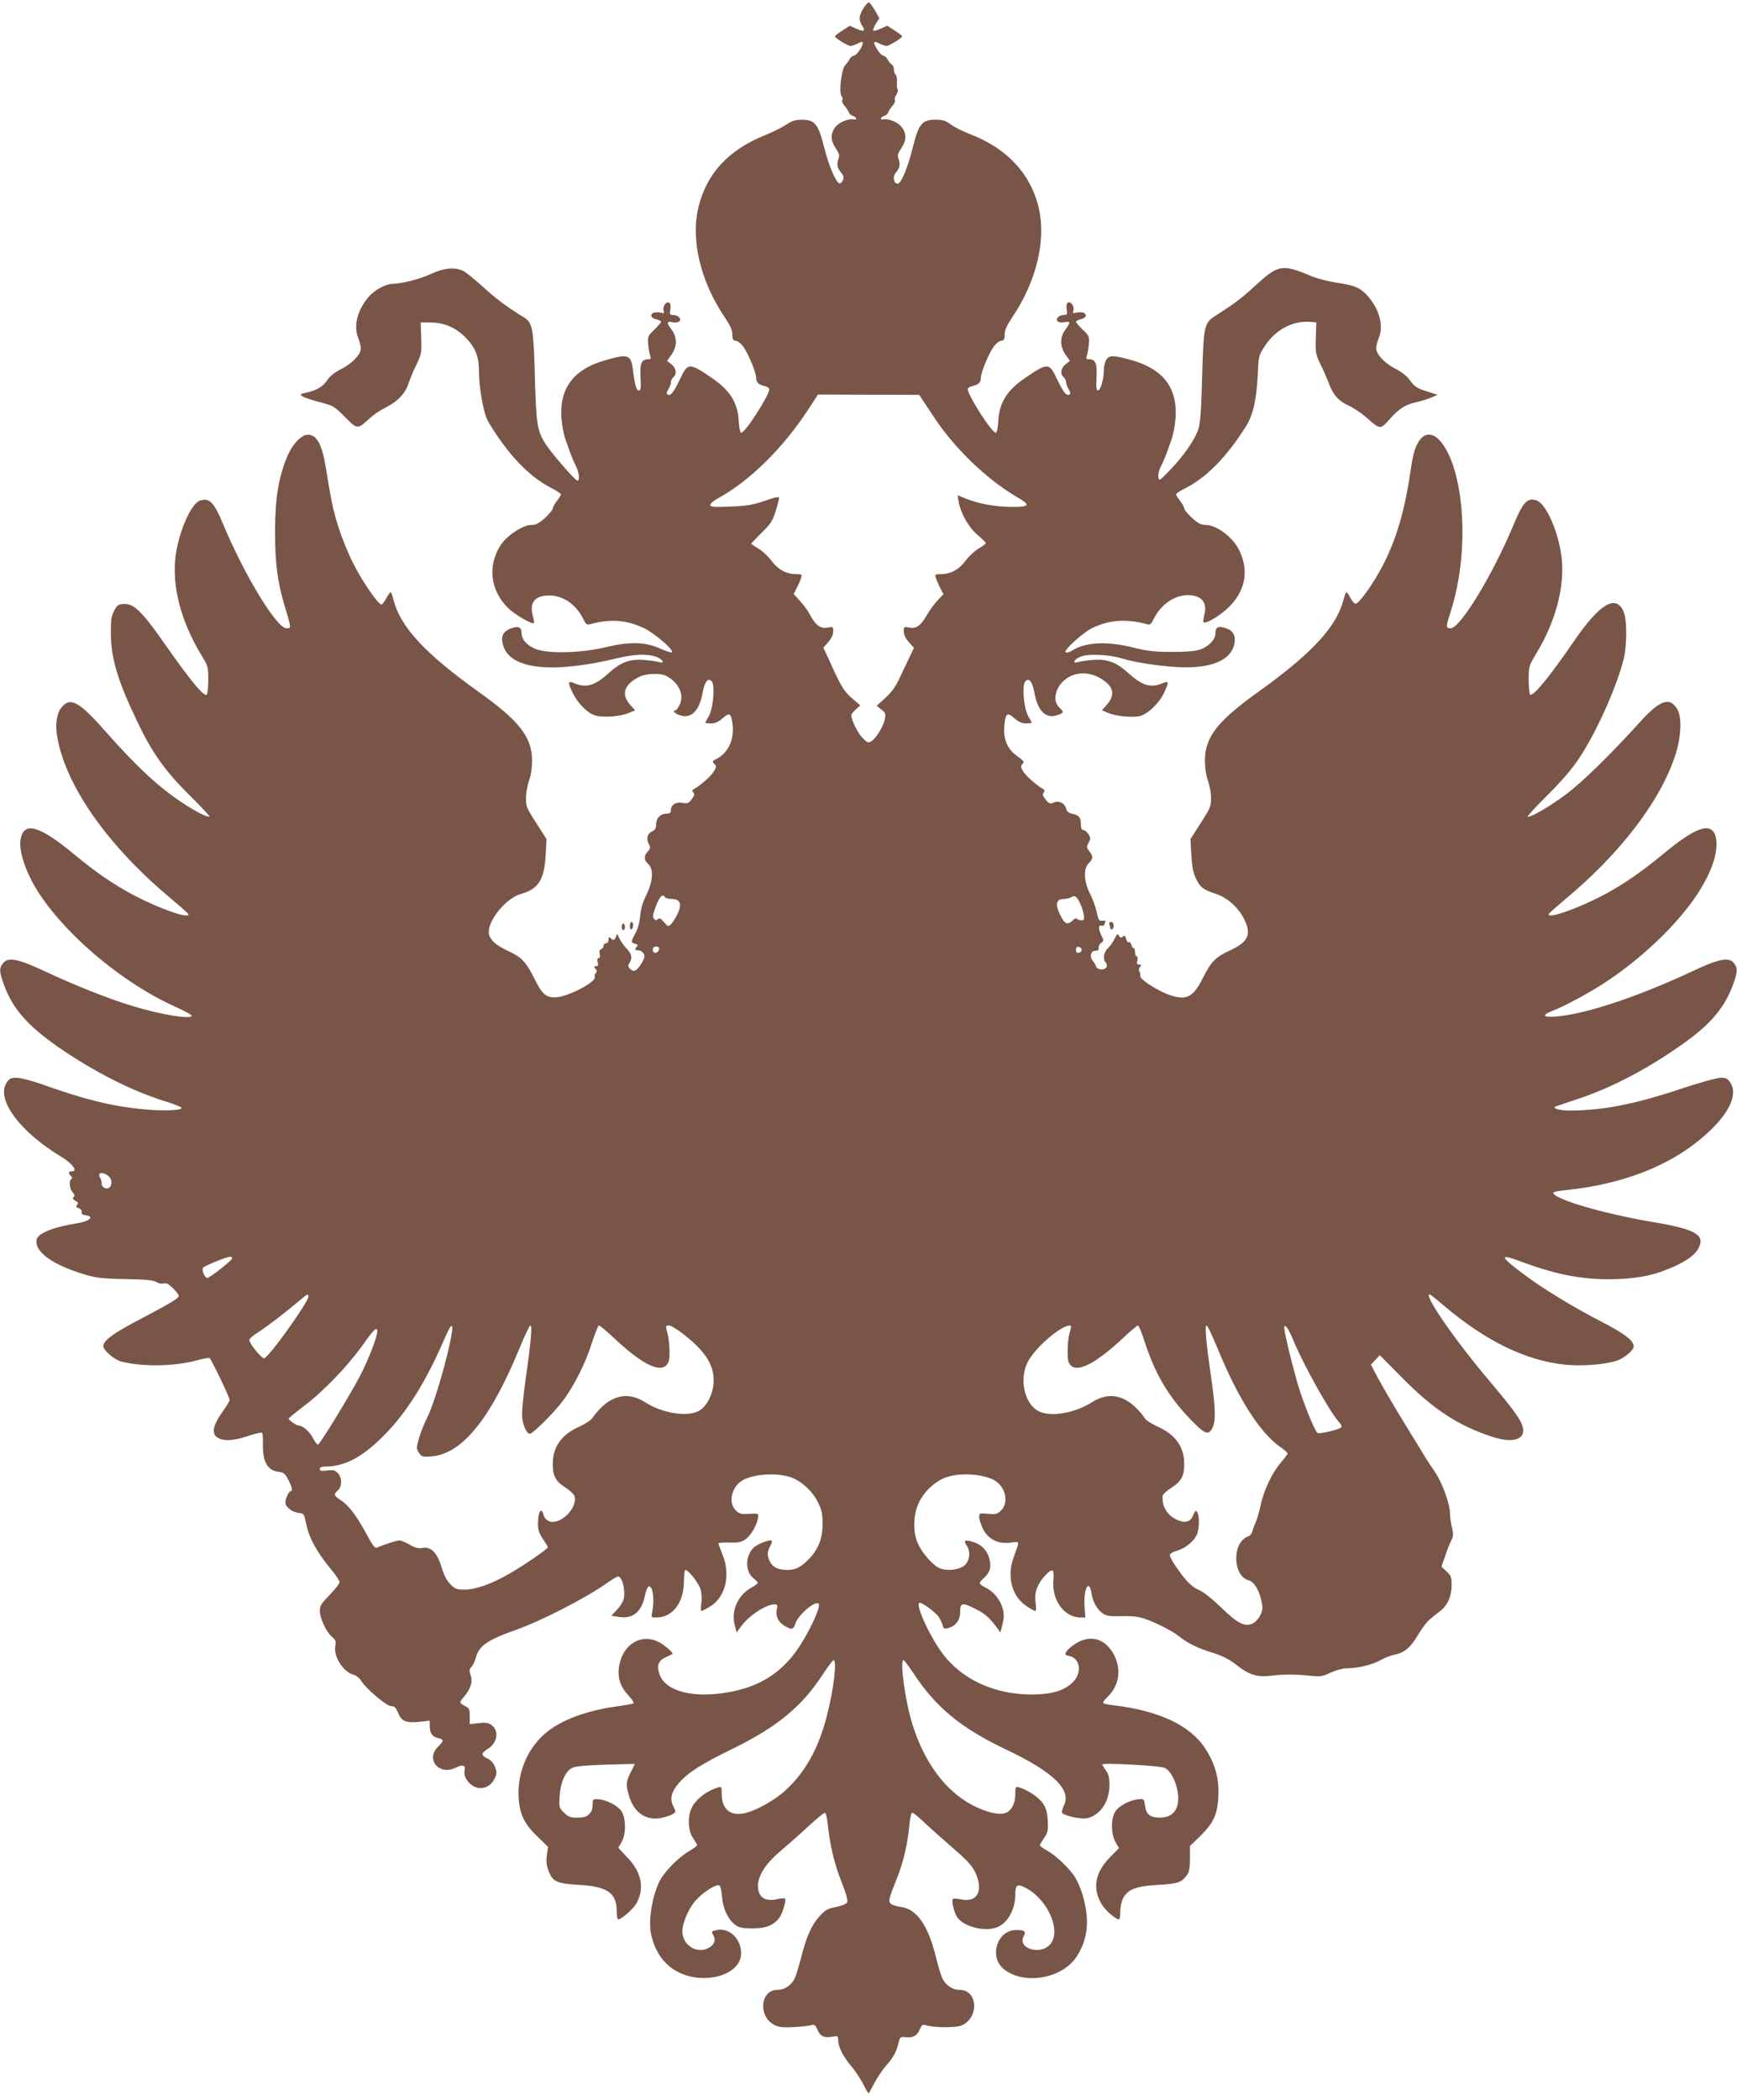 <?xml version="1.0" standalone="no"?>
<!DOCTYPE svg PUBLIC "-//W3C//DTD SVG 20010904//EN"
 "http://www.w3.org/TR/2001/REC-SVG-20010904/DTD/svg10.dtd">
<svg version="1.0" xmlns="http://www.w3.org/2000/svg"
 width="1059pt" height="1280pt" viewBox="0 0 1059 1280"
 preserveAspectRatio="xMidYMid meet">
<g transform="translate(0,1280) scale(0.1,-0.1)"
fill="#795548" stroke="none">
<path d="M5265 12751 c-29 -47 -31 -72 -9 -107 23 -34 11 -40 -35 -19 l-40 18
-45 -29 c-25 -16 -46 -32 -46 -35 0 -11 79 -59 95 -59 9 0 29 7 45 15 23 12
30 13 30 3 0 -22 -39 -78 -55 -78 -8 0 -20 -10 -26 -22 -7 -13 -18 -27 -24
-33 -24 -20 -43 -169 -24 -191 6 -7 8 -18 4 -24 -4 -6 2 -21 12 -33 11 -12 23
-30 27 -40 3 -11 15 -21 26 -24 21 -6 28 -26 8 -21 -34 6 -89 -15 -112 -43
-34 -40 -34 -85 0 -134 21 -32 24 -42 15 -67 -11 -32 -6 -53 19 -83 13 -15 16
-26 9 -43 -5 -13 -15 -22 -21 -20 -23 7 -66 110 -94 223 -35 138 -56 165 -134
165 -41 0 -61 -6 -97 -30 -25 -17 -84 -46 -131 -65 -218 -88 -351 -230 -402
-431 -51 -199 8 -454 157 -676 35 -52 48 -81 48 -107 0 -30 4 -37 23 -39 13
-2 33 -19 47 -40 32 -48 75 -155 75 -186 0 -27 14 -41 53 -50 15 -3 27 -12 27
-19 -1 -39 -151 -272 -172 -265 -6 2 -12 33 -14 68 -5 113 -52 190 -164 266
-140 95 -146 95 -196 -11 -37 -77 -56 -101 -74 -90 -8 5 -6 14 4 31 9 13 16
32 16 42 0 11 7 25 15 32 23 19 18 56 -11 79 l-27 21 27 38 c35 50 35 106 1
152 -32 43 -32 53 3 46 15 -3 33 -2 41 3 21 13 -3 41 -35 41 -20 0 -22 4 -17
34 3 21 1 36 -7 41 -18 11 -42 -24 -34 -48 5 -17 3 -19 -19 -13 -14 3 -33 3
-41 0 -26 -10 -18 -34 14 -40 17 -4 30 -11 30 -16 0 -5 -19 -26 -41 -48 -40
-38 -41 -41 -37 -92 3 -29 9 -61 13 -70 5 -14 2 -18 -13 -18 -41 0 -52 -25
-47 -110 3 -63 2 -80 -9 -80 -16 0 -25 29 -36 118 -13 103 -27 108 -180 63
-185 -55 -270 -170 -257 -351 3 -41 14 -100 25 -130 11 -30 25 -71 32 -90 7
-19 21 -51 31 -71 20 -39 25 -89 9 -89 -12 0 -150 158 -190 218 -55 83 -61
122 -69 417 -8 295 -14 328 -68 361 -111 69 -169 113 -247 184 -49 45 -103 88
-119 97 -51 26 -117 21 -195 -15 -70 -33 -181 -61 -236 -62 -43 0 -110 -36
-147 -78 -70 -80 -96 -180 -64 -255 8 -20 15 -48 15 -61 0 -36 -54 -93 -122
-127 -38 -19 -67 -42 -84 -68 -26 -39 -64 -61 -133 -76 -32 -7 -33 -9 -17 -21
10 -7 57 -23 104 -35 84 -22 90 -25 155 -91 76 -77 76 -77 152 -7 23 21 69 52
102 68 69 35 114 83 134 144 7 23 28 74 47 112 32 67 33 75 30 165 l-3 95 65
-1 c80 -2 148 -31 206 -89 62 -62 84 -117 84 -207 0 -93 24 -237 50 -295 11
-24 54 -92 97 -150 88 -120 190 -214 289 -265 35 -18 64 -37 64 -41 0 -5 -11
-23 -25 -41 -14 -18 -25 -39 -25 -46 0 -7 -21 -33 -47 -57 -38 -34 -55 -43
-84 -43 -51 0 -151 -66 -188 -125 -79 -125 -62 -273 45 -380 40 -40 149 -104
159 -93 2 2 0 21 -6 42 -23 82 11 126 99 126 87 0 166 -56 210 -147 13 -27 21
-33 37 -29 126 35 222 28 331 -23 62 -29 184 -134 171 -147 -4 -4 -35 6 -69
21 -94 43 -189 45 -338 9 -147 -35 -345 -40 -422 -11 -56 22 -88 58 -88 99 0
36 -20 44 -68 26 -48 -18 -62 -53 -42 -110 50 -140 303 -165 700 -69 95 23
178 26 229 8 40 -14 59 -45 20 -33 -13 4 -54 10 -92 13 -87 7 -141 -13 -215
-79 -84 -77 -137 -93 -207 -64 -44 19 -46 7 -10 -64 31 -61 86 -116 133 -131
44 -15 155 -7 206 15 l38 16 -31 35 c-56 64 -36 123 58 170 39 20 128 23 162
5 77 -40 112 -114 83 -175 -9 -19 -20 -35 -25 -35 -22 0 -6 -20 26 -30 68 -23
118 25 138 134 13 72 34 98 57 71 20 -25 8 -165 -18 -209 -12 -21 -22 -39 -22
-42 0 -2 16 -4 35 -4 24 0 45 9 70 31 44 39 54 32 62 -43 9 -89 -29 -168 -98
-204 -27 -13 -28 -16 -14 -30 14 -15 14 -19 -4 -48 -18 -29 -78 -82 -119 -105
-13 -8 -14 -12 -5 -22 9 -9 7 -18 -9 -40 -19 -25 -26 -28 -58 -23 -41 7 -70
-13 -70 -47 0 -14 -7 -19 -28 -19 -36 0 -62 -28 -62 -67 0 -22 -6 -33 -24 -41
-29 -13 -38 -43 -21 -76 12 -22 11 -28 -6 -47 -25 -29 -24 -51 4 -77 33 -31
28 -104 -13 -189 -21 -43 -34 -85 -37 -126 -3 -38 -14 -79 -29 -106 -29 -53
-29 -57 -2 -64 18 -5 19 -8 8 -21 -12 -16 -10 -18 19 -20 8 -1 19 -9 25 -19 9
-14 6 -26 -10 -55 -30 -50 -49 -61 -71 -39 -15 14 -16 21 -5 37 19 31 14 55
-19 89 -17 18 -36 46 -44 63 -12 29 -13 30 -19 10 -8 -25 -17 -27 -34 -10 -9
9 -12 7 -12 -10 0 -13 -6 -22 -15 -22 -8 0 -15 -7 -15 -15 0 -9 -7 -18 -15
-21 -10 -4 -13 -14 -9 -30 4 -15 2 -24 -6 -24 -8 0 -10 -9 -6 -25 5 -19 2 -25
-10 -25 -14 0 -14 -3 -4 -15 10 -11 10 -19 2 -27 -6 -6 -8 -16 -6 -23 12 -31
-169 -124 -241 -125 -57 0 -80 20 -126 113 -53 105 -78 132 -165 172 -76 35
-114 73 -114 114 0 78 109 207 194 231 109 30 145 87 153 240 l5 95 -35 55
c-89 138 -90 140 -90 193 -1 29 8 77 18 107 13 35 19 81 19 125 -1 142 -77
240 -325 417 -329 235 -478 397 -520 562 -6 25 -14 46 -18 46 -3 0 -15 -17
-26 -37 -11 -21 -24 -38 -30 -38 -19 1 -116 141 -169 246 -30 58 -70 155 -89
216 -34 103 -46 158 -82 381 -22 134 -54 192 -108 192 -42 0 -97 -61 -130
-143 -50 -124 -70 -253 -70 -447 0 -192 14 -305 59 -455 41 -137 40 -135 11
-135 -60 0 -257 324 -387 636 -56 134 -84 162 -142 142 -54 -19 -130 -194
-148 -343 -22 -181 34 -394 158 -599 40 -65 42 -71 42 -151 0 -46 -5 -87 -10
-90 -18 -11 -97 84 -245 295 -153 219 -200 265 -267 258 -27 -2 -36 -10 -53
-43 -17 -33 -20 -58 -19 -145 2 -148 44 -286 164 -535 89 -186 165 -292 312
-439 71 -70 127 -130 125 -133 -8 -8 -75 25 -149 73 -152 98 -286 221 -479
439 -165 188 -219 218 -272 155 -32 -37 -42 -108 -27 -187 54 -301 314 -667
700 -987 52 -44 97 -83 98 -88 13 -33 -169 30 -327 112 -128 68 -235 141 -371
254 -213 176 -306 201 -325 87 -9 -52 16 -146 62 -238 138 -276 526 -620 878
-778 55 -25 101 -49 103 -55 9 -27 -180 3 -355 56 -150 45 -358 128 -537 212
-164 77 -227 90 -257 51 -25 -32 -24 -51 6 -134 51 -142 144 -248 329 -377
219 -151 447 -267 649 -330 59 -18 106 -37 104 -43 -5 -15 -127 -18 -244 -6
-186 19 -348 59 -603 150 -65 23 -133 41 -158 41 -37 0 -45 -4 -63 -32 -63
-102 84 -299 337 -451 65 -39 100 -87 64 -87 -23 0 -26 -10 -8 -28 9 -9 10
-15 2 -20 -15 -10 -10 -59 9 -80 12 -13 14 -21 6 -29 -8 -8 -5 -14 11 -23 16
-9 19 -14 10 -25 -9 -10 -6 -15 10 -20 12 -4 19 -14 18 -23 -2 -12 5 -18 24
-20 54 -6 26 -36 -42 -47 -149 -23 -246 -61 -256 -99 -18 -72 91 -154 283
-212 77 -24 109 -28 257 -31 126 -2 173 -7 189 -18 12 -8 31 -12 44 -9 17 5
31 -2 58 -29 19 -19 35 -40 35 -46 0 -15 -52 -46 -242 -146 -157 -82 -218
-127 -218 -161 0 -25 66 -82 108 -93 126 -34 328 -31 464 7 37 11 71 16 76 13
11 -7 122 -239 122 -255 0 -6 -16 -34 -36 -61 -70 -97 -79 -150 -29 -173 40
-18 89 -14 176 14 44 15 83 24 87 20 3 -4 6 -35 5 -69 -3 -107 29 -162 96
-169 29 -3 38 -10 58 -47 24 -46 29 -71 15 -71 -11 0 -32 -45 -32 -69 0 -27
41 -59 79 -63 33 -3 35 -5 47 -64 18 -91 68 -180 161 -291 23 -28 43 -59 43
-68 0 -9 -27 -43 -60 -77 -51 -52 -60 -66 -60 -97 0 -45 39 -129 74 -159 23
-19 26 -28 20 -56 -11 -64 48 -158 112 -175 15 -4 35 -19 44 -34 28 -48 156
-157 184 -157 21 0 29 -8 42 -39 21 -53 48 -65 129 -57 l65 7 0 -31 c0 -44 15
-67 50 -75 38 -8 38 -16 0 -53 -78 -79 10 -179 111 -126 38 19 59 13 52 -15
-13 -49 41 -111 96 -111 36 0 70 22 86 57 15 31 15 40 3 72 -9 24 -24 41 -45
51 -42 19 -41 33 1 59 61 38 71 114 19 148 -17 12 -37 14 -76 9 l-53 -6 0 47
c1 37 -3 49 -19 58 -46 24 -47 25 -19 58 44 52 57 93 44 133 -10 30 -9 38 4
53 10 10 22 36 27 57 20 71 71 107 235 165 166 58 444 202 575 296 26 18 51
33 57 33 28 0 49 -100 32 -145 -6 -17 -25 -44 -42 -62 l-31 -32 37 -6 c91 -18
147 25 168 129 7 33 17 56 25 56 24 0 34 -83 20 -152 -8 -37 -7 -38 23 -38
102 0 170 90 170 226 0 35 4 64 9 64 17 0 79 -78 91 -115 7 -23 10 -56 6 -86
-4 -27 -4 -49 0 -49 4 0 27 11 50 25 96 56 130 191 80 316 -14 36 -26 68 -26
71 0 4 30 6 68 5 55 -2 72 2 99 21 32 23 69 88 75 132 3 24 2 25 -54 22 -50
-3 -60 -1 -83 22 -41 41 -30 121 22 168 53 49 214 66 311 34 67 -23 134 -84
169 -154 23 -47 28 -70 28 -132 0 -89 -26 -154 -83 -213 -48 -50 -82 -67 -131
-67 -56 0 -88 15 -106 49 -19 38 -19 58 0 95 9 16 13 31 10 34 -10 10 -88 -20
-111 -43 -52 -52 -52 -145 1 -187 14 -11 25 -23 25 -27 0 -4 -18 -18 -41 -30
-82 -47 -123 -141 -99 -230 l11 -42 29 39 c45 63 151 132 201 132 19 0 21 -4
15 -30 -8 -42 8 -77 46 -100 45 -27 55 -25 67 13 17 52 116 138 141 122 21
-13 -68 -200 -143 -300 -94 -126 -217 -202 -377 -235 -230 -48 -414 -4 -450
106 -17 51 -6 82 38 101 20 10 39 19 41 20 8 5 -26 38 -68 65 -113 71 -240 -2
-258 -150 -7 -65 10 -115 59 -168 21 -23 35 -45 31 -47 -5 -3 -46 -11 -91 -17
-169 -23 -306 -68 -405 -134 -136 -90 -215 -255 -205 -424 6 -102 35 -161 115
-238 l64 -62 -7 -51 c-5 -37 -2 -63 10 -95 26 -67 51 -78 187 -86 173 -10 229
-49 229 -162 0 -27 4 -48 9 -48 21 0 96 67 114 102 47 93 27 187 -59 276 -30
31 -54 58 -54 59 0 1 9 17 20 35 27 44 27 141 1 184 -21 35 -88 71 -141 76
-29 2 -35 0 -36 -17 -2 -48 -5 -56 -24 -75 -15 -15 -33 -20 -71 -20 -43 0 -55
5 -81 31 -30 29 -30 32 -26 102 6 84 35 150 76 170 18 10 83 16 205 20 97 3
177 5 177 4 0 -1 -11 -24 -25 -51 -29 -58 -30 -74 -10 -144 32 -106 108 -155
205 -132 27 6 56 17 65 24 16 12 16 14 0 45 -23 46 -13 89 36 144 55 63 135
114 334 211 262 129 413 253 538 444 33 50 64 92 69 92 21 0 2 -170 -38 -329
-50 -201 -130 -348 -251 -461 -71 -66 -192 -133 -264 -145 -81 -14 -129 31
-129 120 0 43 -1 46 -22 39 -75 -23 -141 -76 -164 -131 -23 -54 -18 -134 11
-177 14 -20 25 -40 25 -44 0 -4 -24 -22 -53 -39 -62 -37 -147 -123 -175 -179
-46 -91 -71 -245 -52 -327 25 -112 85 -192 176 -234 154 -70 355 -14 371 104
12 90 -63 174 -143 158 -38 -7 -39 -8 -23 -36 15 -29 2 -58 -37 -76 -70 -34
-154 23 -154 104 0 52 40 143 83 190 46 50 121 98 141 90 8 -3 15 -29 18 -70
6 -74 37 -138 81 -171 23 -17 43 -21 105 -21 84 0 128 18 164 66 19 25 43 107
34 116 -2 3 -24 1 -48 -4 -54 -12 -92 0 -107 33 -31 70 11 160 119 253 41 35
119 103 172 152 53 49 101 89 107 89 5 0 12 -26 16 -57 14 -137 39 -244 82
-356 35 -88 44 -123 37 -135 -6 -9 -37 -21 -69 -27 -50 -10 -65 -19 -99 -56
-49 -56 -79 -122 -111 -250 -15 -56 -33 -115 -40 -130 -23 -43 -63 -69 -106
-69 -104 0 -118 -162 -19 -213 28 -15 51 -17 120 -14 47 3 95 8 107 12 18 6
24 1 37 -28 16 -40 42 -52 92 -42 32 6 34 4 34 -22 1 -41 31 -101 79 -157 23
-26 55 -75 72 -107 16 -32 31 -59 34 -59 3 0 18 27 34 59 17 32 48 80 71 106
48 55 67 91 78 142 8 34 11 38 37 35 50 -6 75 7 91 44 13 30 19 35 37 29 52
-16 182 -17 219 -2 109 46 100 217 -11 217 -43 0 -84 27 -105 69 -8 15 -26 74
-40 131 -48 196 -117 293 -215 306 -28 4 -56 13 -62 21 -14 16 -12 23 45 168
36 94 61 203 71 318 4 38 11 67 17 67 6 0 41 -28 77 -63 36 -34 115 -104 175
-156 84 -73 113 -105 132 -145 52 -112 12 -187 -88 -164 -22 4 -43 6 -47 3
-13 -7 5 -84 26 -114 43 -58 171 -89 245 -58 62 26 108 109 108 197 0 61 12
69 65 41 137 -73 219 -267 145 -346 -61 -65 -198 -21 -159 51 16 31 7 39 -46
39 -113 0 -166 -158 -80 -234 118 -103 355 -67 447 69 50 74 72 162 63 254 -8
83 -34 170 -68 228 -31 53 -117 136 -174 168 -24 13 -43 27 -43 31 0 5 12 25
26 46 23 33 25 46 22 104 -3 50 -10 76 -29 105 -24 37 -92 82 -146 99 -22 6
-23 3 -23 -42 0 -61 -28 -109 -68 -117 -42 -10 -116 10 -193 50 -167 88 -295
261 -368 499 -42 133 -76 385 -53 385 5 0 31 -35 59 -77 137 -209 290 -336
563 -466 295 -140 406 -248 355 -346 -8 -17 -13 -36 -10 -41 11 -18 113 -41
150 -34 79 15 138 98 139 199 1 47 -4 67 -21 92 -13 17 -23 34 -23 37 0 12
355 -7 382 -21 34 -17 67 -79 78 -146 15 -100 -24 -157 -109 -157 -60 1 -83
19 -90 72 -6 42 -7 43 -41 40 -53 -5 -120 -41 -141 -76 -27 -44 -26 -136 2
-185 l21 -37 -56 -57 c-90 -93 -107 -187 -50 -284 22 -38 85 -93 106 -93 5 0
8 21 8 48 0 27 8 62 18 82 30 54 77 72 212 80 122 7 145 15 178 62 12 16 17
44 17 99 l0 76 61 59 c83 81 108 136 112 247 5 106 -20 196 -79 287 -91 142
-282 232 -561 265 -32 3 -60 10 -62 14 -3 4 9 21 26 37 70 66 86 163 42 252
-51 103 -144 131 -236 73 -26 -16 -51 -39 -57 -50 -10 -17 -7 -20 19 -26 65
-14 78 -99 24 -156 -45 -47 -109 -71 -206 -77 -234 -13 -444 69 -575 227 -84
101 -191 331 -155 331 16 0 90 -54 111 -81 11 -14 23 -38 27 -53 6 -24 10 -27
33 -21 47 11 76 50 75 100 -1 55 13 58 90 19 59 -29 87 -54 127 -107 l28 -38
10 38 c15 53 14 87 -4 131 -18 42 -49 78 -85 98 -57 31 -57 31 -23 63 40 36
49 71 34 123 -16 52 -48 83 -100 99 -49 15 -59 8 -37 -23 23 -33 20 -82 -7
-114 -30 -34 -116 -45 -164 -21 -41 22 -101 91 -126 146 -33 71 -30 179 6 253
34 70 102 131 169 154 97 32 258 15 311 -34 53 -47 63 -127 21 -169 -23 -22
-32 -25 -80 -21 -53 5 -54 4 -54 -21 0 -14 11 -46 23 -71 32 -63 91 -93 166
-84 61 8 59 16 22 -86 -46 -124 -11 -248 87 -307 20 -13 41 -23 45 -23 4 0 5
23 1 50 -5 36 -2 63 10 93 18 47 78 113 94 103 5 -3 7 -26 5 -51 -15 -124 63
-235 165 -235 l29 0 -5 73 c-6 106 29 166 43 73 8 -53 35 -99 71 -123 22 -14
45 -17 113 -15 58 2 101 -3 135 -14 67 -22 176 -77 212 -107 51 -42 117 -75
204 -101 64 -20 101 -38 149 -76 77 -60 124 -75 211 -65 82 10 145 9 236 0 65
-7 77 -5 127 19 31 14 73 26 95 26 68 0 156 21 207 49 28 16 68 31 90 35 57
11 96 44 143 124 23 39 55 81 72 93 16 13 43 35 60 48 45 34 70 90 70 157 0
50 -3 59 -31 85 l-31 29 22 62 c11 35 28 77 37 95 14 27 15 39 5 83 -7 28 -12
67 -12 85 0 57 -47 187 -92 253 -52 77 -32 45 -180 287 -67 110 -142 237 -166
283 l-44 83 27 29 27 29 142 -143 c187 -189 339 -288 545 -355 138 -45 216
-10 178 80 -19 43 -67 108 -188 251 -218 257 -412 538 -373 538 3 0 40 -29 82
-65 259 -220 503 -339 744 -364 97 -9 217 -2 301 20 51 12 117 65 117 92 0 35
-56 78 -202 153 -172 89 -357 202 -468 286 -152 114 -153 129 -4 73 216 -80
385 -110 578 -102 142 6 229 26 344 77 82 38 127 72 148 112 41 80 -19 115
-276 158 -303 51 -610 141 -610 179 0 5 30 12 68 15 389 39 701 172 912 388
103 106 140 203 101 266 -18 27 -26 32 -60 32 -23 0 -131 -30 -248 -69 -279
-93 -471 -130 -673 -131 -57 0 -103 12 -90 23 3 2 63 22 134 46 217 71 449
194 673 357 149 109 230 208 279 342 29 80 29 99 5 131 -29 38 -93 26 -247
-47 -330 -155 -646 -261 -829 -278 -87 -8 -101 6 -32 33 85 33 248 122 350
192 237 161 455 380 563 565 72 121 103 235 84 305 -25 93 -118 63 -320 -105
-138 -114 -245 -187 -371 -254 -158 -82 -340 -145 -327 -112 2 5 46 44 98 88
337 279 585 603 675 884 35 109 40 228 11 277 -47 77 -106 56 -229 -80 -177
-196 -347 -362 -444 -435 -98 -75 -228 -150 -239 -140 -3 3 53 64 124 134 87
87 149 160 191 224 103 156 219 413 267 590 24 88 25 251 2 303 -47 106 -145
47 -303 -183 -148 -216 -247 -336 -266 -325 -5 4 -9 44 -9 90 0 83 1 86 46
161 120 197 176 412 154 591 -19 152 -94 322 -151 342 -56 19 -83 -8 -139
-143 -128 -308 -327 -636 -386 -636 -30 0 -30 7 0 100 81 253 95 572 36 819
-51 214 -155 320 -224 229 -27 -37 -41 -81 -56 -188 -36 -245 -87 -418 -171
-580 -59 -112 -143 -230 -164 -230 -8 0 -23 16 -32 35 -9 19 -20 35 -24 35 -3
0 -12 -21 -18 -46 -42 -164 -192 -327 -520 -562 -249 -178 -324 -275 -325
-417 0 -44 6 -90 19 -125 10 -30 19 -78 18 -107 0 -53 -1 -55 -90 -193 l-35
-55 5 -95 c4 -71 11 -108 27 -143 27 -57 44 -70 126 -97 71 -24 141 -89 174
-163 40 -87 17 -131 -94 -182 -85 -39 -112 -67 -161 -164 -60 -121 -102 -142
-206 -106 -71 25 -180 95 -177 114 1 9 -1 22 -6 29 -4 7 -3 19 4 27 10 12 9
15 -5 15 -13 0 -16 6 -11 25 4 14 2 25 -4 25 -5 0 -10 11 -10 25 0 14 -4 25
-9 25 -5 0 -11 9 -14 21 -3 12 -10 18 -15 15 -6 -3 -13 6 -16 20 -6 21 -10 23
-21 14 -10 -9 -16 -7 -23 6 -8 15 -12 12 -26 -18 -10 -20 -28 -46 -42 -59 -25
-24 -32 -67 -13 -86 7 -7 9 -19 6 -27 -9 -22 -56 -21 -64 2 -3 9 -12 25 -20
34 -22 25 -13 63 15 62 16 0 22 4 20 17 -2 10 5 24 15 31 17 13 17 16 3 43
-20 38 -21 69 -2 62 8 -3 17 1 20 9 9 23 8 24 -15 21 -19 -2 -23 6 -33 54 -7
31 -25 81 -40 110 -38 73 -42 154 -9 186 28 27 29 44 4 74 -17 22 -18 26 -4
52 13 25 13 31 -2 53 -8 13 -22 24 -30 24 -10 0 -15 11 -15 33 0 43 -11 58
-51 66 -24 5 -35 13 -39 31 -8 34 -45 52 -77 37 -21 -9 -27 -7 -48 19 -18 22
-21 32 -12 42 8 11 7 16 -5 23 -40 23 -101 77 -119 105 -17 28 -18 34 -5 47
13 12 9 18 -30 46 -62 43 -88 103 -81 184 7 80 17 88 62 48 25 -22 46 -31 70
-31 19 0 35 2 35 4 0 3 -10 21 -22 42 -26 44 -38 184 -18 209 23 27 44 1 57
-71 20 -109 70 -157 138 -134 40 13 43 20 16 44 -63 57 -7 178 95 205 66 18
140 -4 197 -57 38 -36 37 -80 -4 -127 l-31 -35 38 -16 c47 -20 138 -29 189
-20 49 9 121 77 151 141 33 70 32 77 -11 59 -70 -29 -123 -13 -207 64 -74 66
-128 86 -215 79 -38 -3 -78 -9 -90 -13 -39 -11 -26 16 15 33 44 19 178 13 256
-12 71 -22 206 -43 322 -51 210 -14 340 38 360 143 9 48 -8 79 -51 93 -48 16
-65 8 -65 -30 0 -41 -43 -84 -101 -102 -27 -8 -92 -13 -169 -12 -101 0 -146 5
-233 27 -163 40 -291 33 -374 -21 -12 -7 -28 -12 -35 -9 -21 7 101 119 162
149 104 50 210 57 335 22 16 -4 24 2 37 29 43 90 125 148 209 149 86 0 123
-46 100 -126 -5 -20 -6 -38 -3 -40 18 -11 118 53 166 105 91 98 109 216 51
335 -39 80 -138 154 -207 154 -25 0 -45 10 -81 43 -26 24 -47 50 -47 57 0 7
-11 28 -25 46 -14 18 -25 36 -25 41 0 4 28 23 63 40 128 67 248 191 364 375
42 66 64 165 71 311 5 116 5 119 43 177 63 98 169 155 271 148 l43 -3 -3 -95
c-3 -89 -1 -99 28 -160 18 -36 41 -89 52 -118 26 -71 61 -109 123 -136 28 -13
74 -44 103 -69 87 -77 86 -77 143 -14 59 67 98 91 164 105 28 6 68 19 90 28
l40 17 -60 19 c-68 21 -81 30 -114 76 -13 18 -48 46 -80 62 -67 33 -121 90
-121 126 0 13 7 41 15 61 32 75 6 175 -65 257 -46 51 -78 66 -188 82 -52 8
-123 26 -156 40 -181 77 -203 72 -350 -64 -77 -71 -120 -103 -234 -176 -71
-44 -74 -62 -83 -371 -5 -203 -11 -283 -23 -321 -19 -61 -92 -167 -177 -254
-62 -64 -63 -64 -67 -38 -2 16 5 45 16 65 10 21 25 54 32 73 7 19 21 60 32 90
11 30 22 89 25 130 13 181 -72 296 -257 351 -117 34 -145 35 -164 8 -9 -13
-16 -41 -16 -62 0 -56 -20 -127 -36 -127 -10 0 -12 17 -9 80 5 85 -6 110 -47
110 -15 0 -18 4 -13 18 4 9 10 41 13 70 4 51 3 54 -37 92 -22 22 -41 43 -41
48 0 5 14 12 30 16 32 6 40 30 14 40 -8 3 -27 3 -41 0 -22 -6 -24 -4 -19 13 8
24 -16 59 -34 48 -8 -5 -10 -20 -7 -41 5 -30 3 -34 -17 -34 -32 0 -56 -28 -35
-41 8 -5 26 -6 42 -3 34 7 34 -3 2 -46 -34 -46 -34 -102 1 -152 l27 -38 -27
-21 c-29 -23 -34 -60 -11 -79 8 -7 15 -21 15 -32 0 -10 7 -29 16 -42 10 -17
12 -26 4 -31 -18 -11 -37 13 -74 90 -50 106 -56 106 -196 11 -112 -76 -159
-153 -164 -266 -2 -35 -8 -66 -14 -68 -21 -7 -171 226 -172 265 0 7 12 16 28
19 38 9 52 23 52 50 0 31 43 138 75 186 14 21 34 38 47 40 19 2 23 9 23 39 0
26 13 55 48 107 149 222 208 477 157 676 -51 201 -194 352 -411 436 -44 17
-99 44 -121 60 -33 25 -51 30 -95 30 -81 0 -102 -25 -137 -165 -31 -126 -72
-225 -93 -225 -24 0 -33 42 -13 65 25 30 30 51 19 83 -9 25 -6 35 15 67 34 49
34 94 0 134 -23 28 -78 49 -111 43 -21 -5 -14 15 7 21 11 3 23 13 26 24 4 10
16 28 27 40 10 12 16 26 13 32 -4 6 0 21 9 34 8 13 12 27 8 31 -4 3 -6 24 -5
45 2 22 -2 42 -8 46 -5 3 -10 17 -10 30 0 13 -6 28 -14 32 -7 4 -18 18 -25 31
-6 12 -18 22 -26 22 -14 0 -55 59 -55 79 0 8 9 7 30 -4 16 -8 36 -15 45 -15
16 0 95 48 95 59 0 3 -21 19 -46 35 l-45 29 -40 -18 c-21 -10 -42 -15 -45 -12
-4 3 4 22 15 41 l22 35 -26 46 c-15 25 -31 47 -36 50 -4 3 -20 -12 -34 -34z
m355 -2382 c9 -13 37 -56 63 -95 125 -196 327 -392 514 -502 88 -51 83 -62
-26 -62 -99 0 -200 18 -281 50 l-52 21 6 -38 c14 -74 61 -157 115 -203 28 -24
51 -46 51 -51 0 -4 -20 -19 -44 -33 -24 -14 -60 -48 -80 -75 -39 -53 -91 -81
-152 -81 -32 0 -35 -2 -28 -22 3 -13 15 -40 26 -62 l20 -38 -35 -37 c-19 -20
-46 -57 -61 -82 -41 -72 -68 -93 -110 -85 -35 7 -36 6 -36 -23 0 -20 11 -43
31 -65 l31 -35 -32 -68 c-18 -37 -46 -96 -62 -130 -19 -40 -47 -78 -81 -108
l-52 -47 28 -23 c25 -19 28 -26 22 -58 -9 -45 -56 -122 -85 -137 -18 -10 -25
-7 -55 26 -29 31 -65 107 -65 135 0 5 12 20 27 34 l28 25 -51 44 c-51 45 -67
72 -138 230 l-36 78 30 34 c19 22 30 46 30 65 0 29 -1 30 -36 23 -41 -8 -73
16 -106 79 -11 22 -37 58 -59 82 l-40 44 19 38 c11 21 23 48 26 61 7 20 4 22
-28 22 -61 0 -113 28 -152 81 -20 27 -56 61 -80 75 -24 14 -44 28 -44 30 0 2
29 32 64 67 55 54 67 72 85 131 12 37 21 74 21 81 0 9 -26 4 -87 -18 -74 -25
-108 -31 -210 -35 -104 -4 -123 -2 -123 10 0 8 22 27 50 42 188 102 396 307
545 536 l62 95 309 -1 308 -1 16 -24z m-1565 -3039 c3 -5 22 -10 41 -10 52 0
64 -33 33 -94 -12 -25 -30 -53 -40 -62 -15 -13 -19 -12 -41 15 -19 22 -28 27
-37 18 -8 -8 -14 -8 -23 1 -10 10 -9 24 6 65 25 71 45 93 61 67z m2528 -32
c10 -20 21 -53 24 -72 5 -32 3 -36 -15 -36 -11 0 -23 4 -27 10 -3 5 -14 1 -25
-10 -31 -31 -48 -24 -75 30 -33 65 -27 100 19 100 17 0 38 5 46 10 22 14 33 8
53 -32z m-2565 -285 c-5 -26 -38 -29 -38 -4 0 15 6 21 21 21 14 0 19 -5 17
-17z m2577 -3 c0 -8 -8 -16 -17 -18 -13 -2 -18 3 -18 18 0 15 5 20 18 18 9 -2
17 -10 17 -18z m-5937 -1376 c23 -16 29 -53 11 -71 -17 -17 -49 -3 -49 21 0
11 -4 28 -9 36 -20 30 10 40 47 14z m756 -506 c-6 -17 -136 -118 -150 -118
-17 0 -37 51 -25 63 13 13 141 65 163 66 10 1 15 -4 12 -11z m466 -232 c0 -34
-245 -376 -270 -376 -17 0 -90 91 -90 112 0 7 21 26 48 43 57 36 155 111 240
182 68 57 72 60 72 39z m860 -297 c-36 -161 -99 -368 -135 -439 -19 -38 -42
-96 -51 -129 -16 -57 -16 -61 0 -87 17 -24 22 -26 75 -22 187 13 363 230 541
666 30 72 58 132 64 132 12 0 3 -103 -30 -331 -15 -110 -24 -204 -20 -233 6
-50 28 -96 47 -96 17 0 147 129 200 200 68 89 141 235 179 358 18 56 37 102
42 102 6 0 48 -36 95 -80 165 -154 274 -209 317 -161 15 17 19 35 18 88 -1 38
-6 84 -12 103 -13 47 -13 50 8 50 25 0 127 -77 185 -139 62 -66 88 -126 88
-198 0 -74 -41 -158 -91 -184 -71 -38 -222 -14 -325 52 -116 75 -228 41 -326
-98 -8 -12 -42 -33 -74 -48 -111 -49 -164 -123 -165 -228 0 -74 17 -107 79
-146 27 -17 51 -41 54 -52 20 -77 -97 -185 -162 -149 -12 6 -24 22 -27 35 -13
53 -34 20 -34 -54 0 -37 7 -58 30 -92 16 -24 30 -47 30 -51 0 -10 -144 -109
-238 -163 -106 -61 -203 -95 -270 -95 -48 0 -58 4 -86 33 -22 22 -40 55 -54
104 -27 89 -65 127 -117 117 -25 -4 -44 0 -77 20 -25 14 -53 26 -64 26 -17 -1
-90 -24 -135 -44 -13 -6 -26 11 -63 80 -59 110 -109 177 -158 209 -44 29 -45
35 -18 60 27 24 26 79 -1 106 -18 18 -29 20 -65 15 -35 -4 -44 -3 -44 9 0 10
10 15 30 15 120 0 225 54 356 185 139 138 258 326 370 585 54 127 66 116 34
-31z m3790 113 c0 -4 -5 -23 -10 -42 -6 -19 -11 -66 -11 -103 -1 -53 3 -72 17
-88 43 -48 153 8 317 161 47 44 89 80 95 80 5 0 23 -44 40 -97 62 -193 143
-332 274 -469 88 -92 111 -104 134 -69 27 41 27 113 0 304 -33 228 -42 331
-30 331 6 0 34 -60 64 -132 126 -310 262 -523 386 -609 24 -16 44 -34 44 -39
0 -5 -19 -30 -42 -57 -53 -62 -104 -169 -123 -262 -9 -40 -22 -85 -29 -100 -7
-14 -16 -38 -20 -53 -3 -15 -14 -29 -24 -33 -102 -32 -99 -244 3 -269 30 -8
62 -59 75 -124 10 -43 9 -57 -6 -87 -9 -20 -29 -42 -44 -50 -48 -25 -92 -4
-194 95 -56 54 -110 97 -137 108 -46 20 -84 59 -148 155 -18 26 -31 54 -28 61
3 7 23 18 46 24 47 15 96 53 116 93 17 31 20 116 5 139 -10 16 -12 15 -28 -22
-15 -36 -51 -44 -97 -22 -60 28 -92 83 -87 145 1 10 25 31 52 49 63 40 80 72
80 147 -1 105 -54 179 -165 228 -32 15 -66 36 -74 48 -98 139 -210 173 -326
98 -104 -66 -254 -91 -325 -52 -84 44 -117 194 -65 297 27 55 106 137 181 189
46 32 84 44 84 27z m1355 -82 c63 -152 220 -432 276 -496 11 -11 19 -25 19
-31 0 -14 -139 -48 -149 -37 -23 27 -94 206 -124 314 -40 143 -77 299 -77 326
0 31 25 -3 55 -76z m-5585 54 c0 -35 -55 -176 -109 -279 -61 -115 -235 -400
-251 -410 -5 -3 -18 12 -29 34 -22 43 -64 81 -90 81 -15 1 -61 33 -61 43 0 3
42 37 93 76 117 88 264 240 357 370 70 99 90 117 90 85z"/>
<path d="M3840 7154 c0 -14 4 -23 10 -19 6 3 10 15 10 26 0 10 -4 19 -10 19
-5 0 -10 -12 -10 -26z"/>
<path d="M6764 7164 c3 -9 6 -20 6 -25 0 -6 5 -7 10 -4 16 10 12 45 -6 45 -11
0 -14 -5 -10 -16z"/>
<path d="M3790 7150 c0 -11 5 -20 10 -20 6 0 10 9 10 20 0 11 -4 20 -10 20 -5
0 -10 -9 -10 -20z"/>
</g>
</svg>
